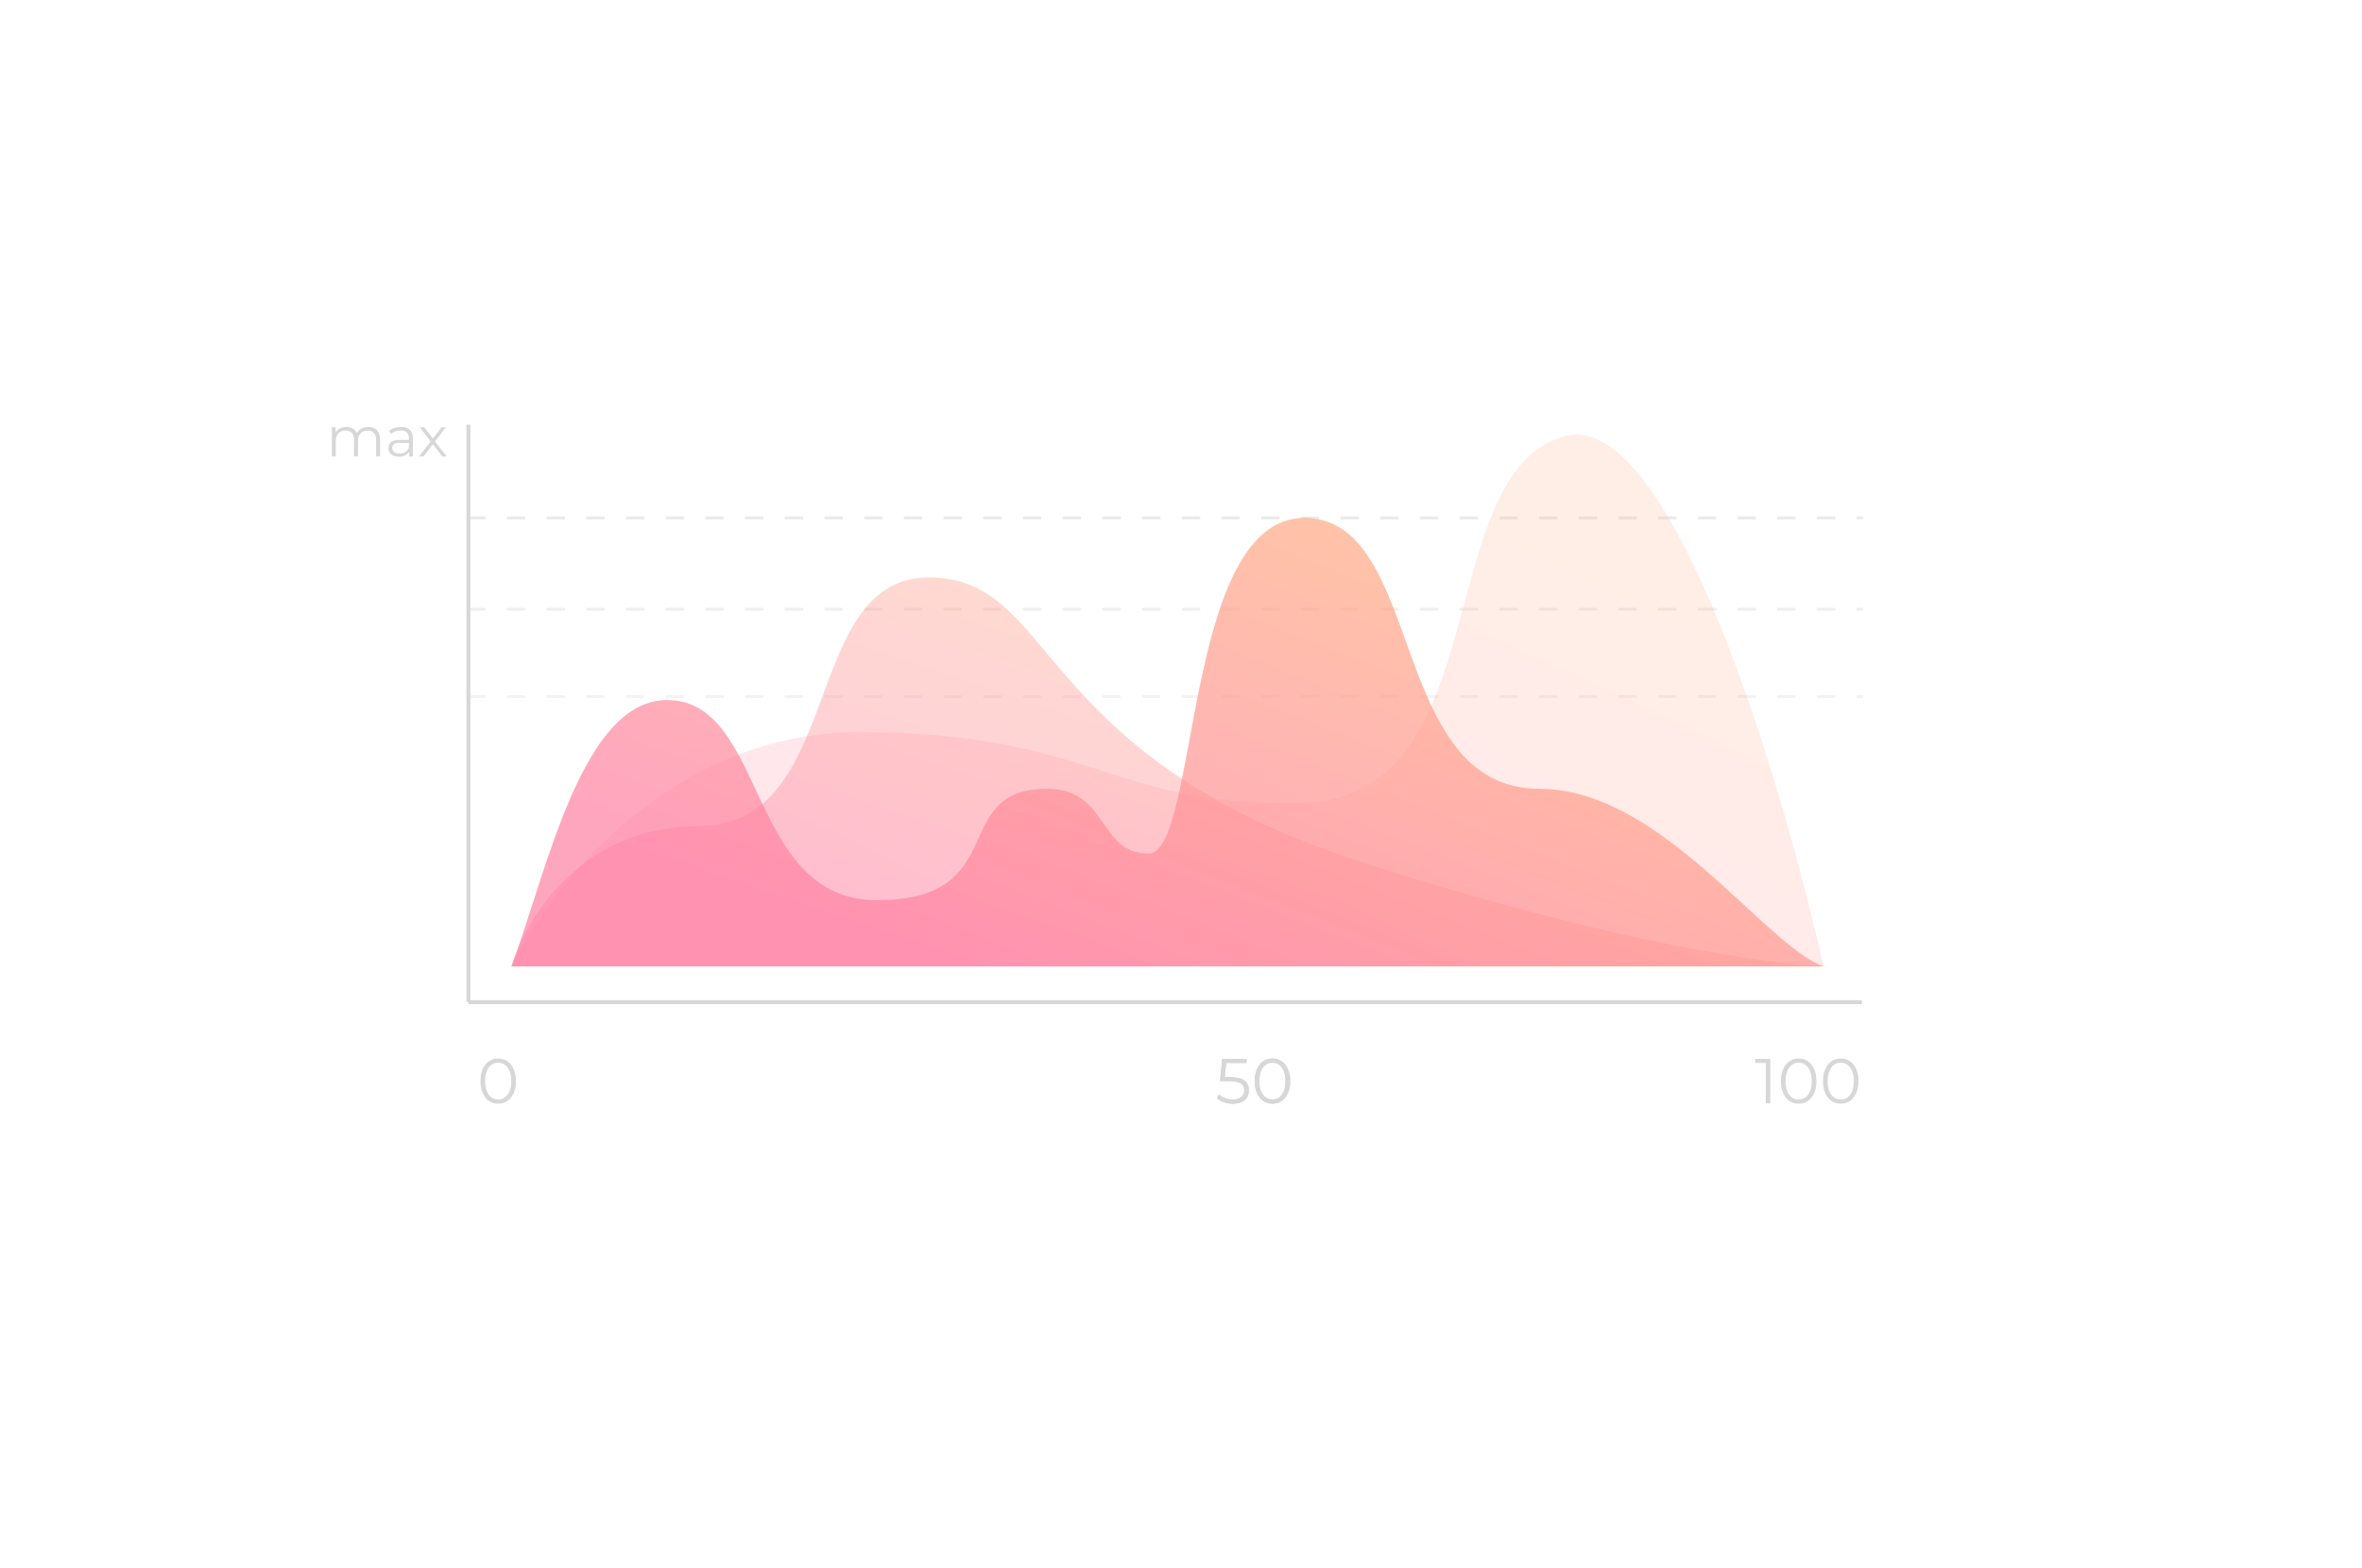 <svg width="595" height="395" viewBox="0 0 595 395" fill="none" xmlns="http://www.w3.org/2000/svg">
<g filter="url(#filter0_d)">
<rect x="60" y="55" width="455" height="255" fill="white"/>
</g>
<path d="M125.499 278.096C124.635 278.096 123.862 277.867 123.179 277.408C122.507 276.949 121.979 276.293 121.595 275.44C121.222 274.576 121.035 273.563 121.035 272.4C121.035 271.237 121.222 270.229 121.595 269.376C121.979 268.512 122.507 267.851 123.179 267.392C123.862 266.933 124.635 266.704 125.499 266.704C126.363 266.704 127.131 266.933 127.803 267.392C128.486 267.851 129.019 268.512 129.403 269.376C129.787 270.229 129.979 271.237 129.979 272.4C129.979 273.563 129.787 274.576 129.403 275.44C129.019 276.293 128.486 276.949 127.803 277.408C127.131 277.867 126.363 278.096 125.499 278.096ZM125.499 277.04C126.15 277.04 126.72 276.859 127.211 276.496C127.712 276.133 128.102 275.605 128.379 274.912C128.656 274.219 128.795 273.381 128.795 272.4C128.795 271.419 128.656 270.581 128.379 269.888C128.102 269.195 127.712 268.667 127.211 268.304C126.72 267.941 126.15 267.76 125.499 267.76C124.848 267.76 124.272 267.941 123.771 268.304C123.28 268.667 122.896 269.195 122.619 269.888C122.342 270.581 122.203 271.419 122.203 272.4C122.203 273.381 122.342 274.219 122.619 274.912C122.896 275.605 123.28 276.133 123.771 276.496C124.272 276.859 124.848 277.04 125.499 277.04Z" fill="#D7D7D7"/>
<path d="M309.948 271.392C311.569 271.392 312.748 271.685 313.484 272.272C314.231 272.848 314.604 273.659 314.604 274.704C314.604 275.355 314.449 275.936 314.14 276.448C313.841 276.96 313.388 277.365 312.78 277.664C312.172 277.952 311.425 278.096 310.54 278.096C309.74 278.096 308.977 277.968 308.252 277.712C307.537 277.445 306.961 277.093 306.524 276.656L307.084 275.744C307.457 276.128 307.948 276.443 308.556 276.688C309.164 276.923 309.82 277.04 310.524 277.04C311.452 277.04 312.167 276.832 312.668 276.416C313.18 276 313.436 275.445 313.436 274.752C313.436 273.984 313.148 273.403 312.572 273.008C312.007 272.613 311.047 272.416 309.692 272.416H307.308L307.884 266.8H314.012V267.824H308.892L308.508 271.392H309.948ZM320.53 278.096C319.666 278.096 318.893 277.867 318.21 277.408C317.538 276.949 317.01 276.293 316.626 275.44C316.253 274.576 316.066 273.563 316.066 272.4C316.066 271.237 316.253 270.229 316.626 269.376C317.01 268.512 317.538 267.851 318.21 267.392C318.893 266.933 319.666 266.704 320.53 266.704C321.394 266.704 322.162 266.933 322.834 267.392C323.517 267.851 324.05 268.512 324.434 269.376C324.818 270.229 325.01 271.237 325.01 272.4C325.01 273.563 324.818 274.576 324.434 275.44C324.05 276.293 323.517 276.949 322.834 277.408C322.162 277.867 321.394 278.096 320.53 278.096ZM320.53 277.04C321.181 277.04 321.752 276.859 322.242 276.496C322.744 276.133 323.133 275.605 323.41 274.912C323.688 274.219 323.826 273.381 323.826 272.4C323.826 271.419 323.688 270.581 323.41 269.888C323.133 269.195 322.744 268.667 322.242 268.304C321.752 267.941 321.181 267.76 320.53 267.76C319.88 267.76 319.304 267.941 318.802 268.304C318.312 268.667 317.928 269.195 317.65 269.888C317.373 270.581 317.234 271.419 317.234 272.4C317.234 273.381 317.373 274.219 317.65 274.912C317.928 275.605 318.312 276.133 318.802 276.496C319.304 276.859 319.88 277.04 320.53 277.04Z" fill="#D7D7D7"/>
<path d="M309.948 271.392C311.569 271.392 312.748 271.685 313.484 272.272C314.231 272.848 314.604 273.659 314.604 274.704C314.604 275.355 314.449 275.936 314.14 276.448C313.841 276.96 313.388 277.365 312.78 277.664C312.172 277.952 311.425 278.096 310.54 278.096C309.74 278.096 308.977 277.968 308.252 277.712C307.537 277.445 306.961 277.093 306.524 276.656L307.084 275.744C307.457 276.128 307.948 276.443 308.556 276.688C309.164 276.923 309.82 277.04 310.524 277.04C311.452 277.04 312.167 276.832 312.668 276.416C313.18 276 313.436 275.445 313.436 274.752C313.436 273.984 313.148 273.403 312.572 273.008C312.007 272.613 311.047 272.416 309.692 272.416H307.308L307.884 266.8H314.012V267.824H308.892L308.508 271.392H309.948ZM320.53 278.096C319.666 278.096 318.893 277.867 318.21 277.408C317.538 276.949 317.01 276.293 316.626 275.44C316.253 274.576 316.066 273.563 316.066 272.4C316.066 271.237 316.253 270.229 316.626 269.376C317.01 268.512 317.538 267.851 318.21 267.392C318.893 266.933 319.666 266.704 320.53 266.704C321.394 266.704 322.162 266.933 322.834 267.392C323.517 267.851 324.05 268.512 324.434 269.376C324.818 270.229 325.01 271.237 325.01 272.4C325.01 273.563 324.818 274.576 324.434 275.44C324.05 276.293 323.517 276.949 322.834 277.408C322.162 277.867 321.394 278.096 320.53 278.096ZM320.53 277.04C321.181 277.04 321.752 276.859 322.242 276.496C322.744 276.133 323.133 275.605 323.41 274.912C323.688 274.219 323.826 273.381 323.826 272.4C323.826 271.419 323.688 270.581 323.41 269.888C323.133 269.195 322.744 268.667 322.242 268.304C321.752 267.941 321.181 267.76 320.53 267.76C319.88 267.76 319.304 267.941 318.802 268.304C318.312 268.667 317.928 269.195 317.65 269.888C317.373 270.581 317.234 271.419 317.234 272.4C317.234 273.381 317.373 274.219 317.65 274.912C317.928 275.605 318.312 276.133 318.802 276.496C319.304 276.859 319.88 277.04 320.53 277.04Z" fill="#D7D7D7"/>
<path d="M92.778 107.58C93.702 107.58 94.425 107.846 94.948 108.378C95.48 108.91 95.746 109.694 95.746 110.73V115H94.752V110.828C94.752 110.063 94.565 109.479 94.192 109.078C93.828 108.677 93.31 108.476 92.638 108.476C91.873 108.476 91.271 108.714 90.832 109.19C90.393 109.657 90.174 110.305 90.174 111.136V115H89.18V110.828C89.18 110.063 88.993 109.479 88.62 109.078C88.256 108.677 87.733 108.476 87.052 108.476C86.296 108.476 85.694 108.714 85.246 109.19C84.807 109.657 84.588 110.305 84.588 111.136V115H83.594V107.636H84.546V108.98C84.807 108.532 85.171 108.187 85.638 107.944C86.105 107.701 86.641 107.58 87.248 107.58C87.864 107.58 88.396 107.711 88.844 107.972C89.301 108.233 89.642 108.621 89.866 109.134C90.137 108.649 90.524 108.271 91.028 108C91.541 107.72 92.125 107.58 92.778 107.58ZM101.018 107.58C101.979 107.58 102.716 107.823 103.23 108.308C103.743 108.784 104 109.493 104 110.436V115H103.048V113.852C102.824 114.235 102.492 114.533 102.054 114.748C101.624 114.963 101.111 115.07 100.514 115.07C99.692 115.07 99.039 114.874 98.554 114.482C98.068 114.09 97.826 113.572 97.826 112.928C97.826 112.303 98.05 111.799 98.498 111.416C98.955 111.033 99.678 110.842 100.668 110.842H103.006V110.394C103.006 109.759 102.828 109.279 102.474 108.952C102.119 108.616 101.601 108.448 100.92 108.448C100.453 108.448 100.005 108.527 99.576 108.686C99.146 108.835 98.778 109.045 98.47 109.316L98.022 108.574C98.395 108.257 98.843 108.014 99.366 107.846C99.888 107.669 100.439 107.58 101.018 107.58ZM100.668 114.286C101.228 114.286 101.708 114.16 102.11 113.908C102.511 113.647 102.81 113.273 103.006 112.788V111.584H100.696C99.436 111.584 98.806 112.023 98.806 112.9C98.806 113.329 98.969 113.67 99.296 113.922C99.622 114.165 100.08 114.286 100.668 114.286ZM111.389 115L109.051 111.92L106.699 115H105.579L108.491 111.22L105.719 107.636H106.839L109.051 110.52L111.263 107.636H112.355L109.583 111.22L112.523 115H111.389Z" fill="#D7D7D7"/>
<path d="M445.952 266.8V278H444.8V267.824H442.16V266.8H445.952ZM453.093 278.096C452.229 278.096 451.456 277.867 450.773 277.408C450.101 276.949 449.573 276.293 449.189 275.44C448.816 274.576 448.629 273.563 448.629 272.4C448.629 271.237 448.816 270.229 449.189 269.376C449.573 268.512 450.101 267.851 450.773 267.392C451.456 266.933 452.229 266.704 453.093 266.704C453.957 266.704 454.725 266.933 455.397 267.392C456.08 267.851 456.613 268.512 456.997 269.376C457.381 270.229 457.573 271.237 457.573 272.4C457.573 273.563 457.381 274.576 456.997 275.44C456.613 276.293 456.08 276.949 455.397 277.408C454.725 277.867 453.957 278.096 453.093 278.096ZM453.093 277.04C453.744 277.04 454.314 276.859 454.805 276.496C455.306 276.133 455.696 275.605 455.973 274.912C456.25 274.219 456.389 273.381 456.389 272.4C456.389 271.419 456.25 270.581 455.973 269.888C455.696 269.195 455.306 268.667 454.805 268.304C454.314 267.941 453.744 267.76 453.093 267.76C452.442 267.76 451.866 267.941 451.365 268.304C450.874 268.667 450.49 269.195 450.213 269.888C449.936 270.581 449.797 271.419 449.797 272.4C449.797 273.381 449.936 274.219 450.213 274.912C450.49 275.605 450.874 276.133 451.365 276.496C451.866 276.859 452.442 277.04 453.093 277.04ZM463.687 278.096C462.823 278.096 462.049 277.867 461.367 277.408C460.695 276.949 460.167 276.293 459.783 275.44C459.409 274.576 459.223 273.563 459.223 272.4C459.223 271.237 459.409 270.229 459.783 269.376C460.167 268.512 460.695 267.851 461.367 267.392C462.049 266.933 462.823 266.704 463.687 266.704C464.551 266.704 465.319 266.933 465.991 267.392C466.673 267.851 467.207 268.512 467.591 269.376C467.975 270.229 468.167 271.237 468.167 272.4C468.167 273.563 467.975 274.576 467.591 275.44C467.207 276.293 466.673 276.949 465.991 277.408C465.319 277.867 464.551 278.096 463.687 278.096ZM463.687 277.04C464.337 277.04 464.908 276.859 465.399 276.496C465.9 276.133 466.289 275.605 466.567 274.912C466.844 274.219 466.983 273.381 466.983 272.4C466.983 271.419 466.844 270.581 466.567 269.888C466.289 269.195 465.9 268.667 465.399 268.304C464.908 267.941 464.337 267.76 463.687 267.76C463.036 267.76 462.46 267.941 461.959 268.304C461.468 268.667 461.084 269.195 460.807 269.888C460.529 270.581 460.391 271.419 460.391 272.4C460.391 273.381 460.529 274.219 460.807 274.912C461.084 275.605 461.468 276.133 461.959 276.496C462.46 276.859 463.036 277.04 463.687 277.04Z" fill="#D7D7D7"/>
<path opacity="0.5" d="M118 130.5H469" stroke="#D7D7D7" stroke-width="0.75" stroke-linecap="round" stroke-dasharray="4 6"/>
<path opacity="0.4" d="M118 153.5H469" stroke="#D7D7D7" stroke-width="0.75" stroke-linecap="round" stroke-dasharray="4 6"/>
<path opacity="0.3" d="M118 175.5H469" stroke="#D7D7D7" stroke-width="0.75" stroke-linecap="round" stroke-dasharray="4 6"/>
<path opacity="0.2" d="M459.35 243.5H128.855C138.197 223.824 168.8 184.473 216.483 184.473C276.088 184.473 280.091 203.771 328.576 202.257C377.06 200.744 360.602 119.393 393.963 109.933C420.652 102.366 448.675 195.825 459.35 243.5Z" fill="url(#paint0_linear)"/>
<path opacity="0.4" d="M461.056 243.491H128.855C132.207 231.717 146.315 208.169 175.933 208.169C212.955 208.169 201.529 145.5 233.98 145.5C266.432 145.5 259.576 190.318 343.218 217.284C406.949 237.831 446.992 243.241 461.056 243.491H462.969C462.396 243.503 461.759 243.503 461.056 243.491Z" fill="url(#paint1_linear)"/>
<path opacity="0.7" d="M168.059 176.383C146.634 176.383 137.821 219.232 128.855 243.5H459.35C444.155 237.938 418.415 198.755 387.781 198.755C349.489 198.755 359.062 130.5 328.52 130.5C297.978 130.5 302.08 215.06 289.316 215.06C276.552 215.06 279.288 198.755 263.789 198.755C238.717 198.755 255.127 226.815 220.938 226.815C188.088 226.815 193.168 176.383 168.059 176.383Z" fill="url(#paint2_linear)"/>
<path d="M118 252.5H469" stroke="#D7D7D7"/>
<path d="M118 252.5L118 107" stroke="#D7D7D7"/>
<defs>
<filter id="filter0_d" x="0" y="0" width="595" height="395" filterUnits="userSpaceOnUse" color-interpolation-filters="sRGB">
<feFlood flood-opacity="0" result="BackgroundImageFix"/>
<feColorMatrix in="SourceAlpha" type="matrix" values="0 0 0 0 0 0 0 0 0 0 0 0 0 0 0 0 0 0 127 0"/>
<feOffset dx="10" dy="15"/>
<feGaussianBlur stdDeviation="35"/>
<feColorMatrix type="matrix" values="0 0 0 0 0 0 0 0 0 0 0 0 0 0 0 0 0 0 0.1 0"/>
<feBlend mode="normal" in2="BackgroundImageFix" result="effect1_dropShadow"/>
<feBlend mode="normal" in="SourceGraphic" in2="effect1_dropShadow" result="shape"/>
</filter>
<linearGradient id="paint0_linear" x1="182.79" y1="216.049" x2="249.653" y2="73.424" gradientUnits="userSpaceOnUse">
<stop stop-color="#FF80A4"/>
<stop offset="1" stop-color="#FFA984"/>
</linearGradient>
<linearGradient id="paint1_linear" x1="183.381" y1="223.424" x2="222.08" y2="109.316" gradientUnits="userSpaceOnUse">
<stop stop-color="#FF80A4"/>
<stop offset="1" stop-color="#FFA984"/>
</linearGradient>
<linearGradient id="paint2_linear" x1="182.79" y1="220.351" x2="232.949" y2="93.474" gradientUnits="userSpaceOnUse">
<stop stop-color="#FF80A4"/>
<stop offset="1" stop-color="#FFA984"/>
</linearGradient>
</defs>
</svg>
